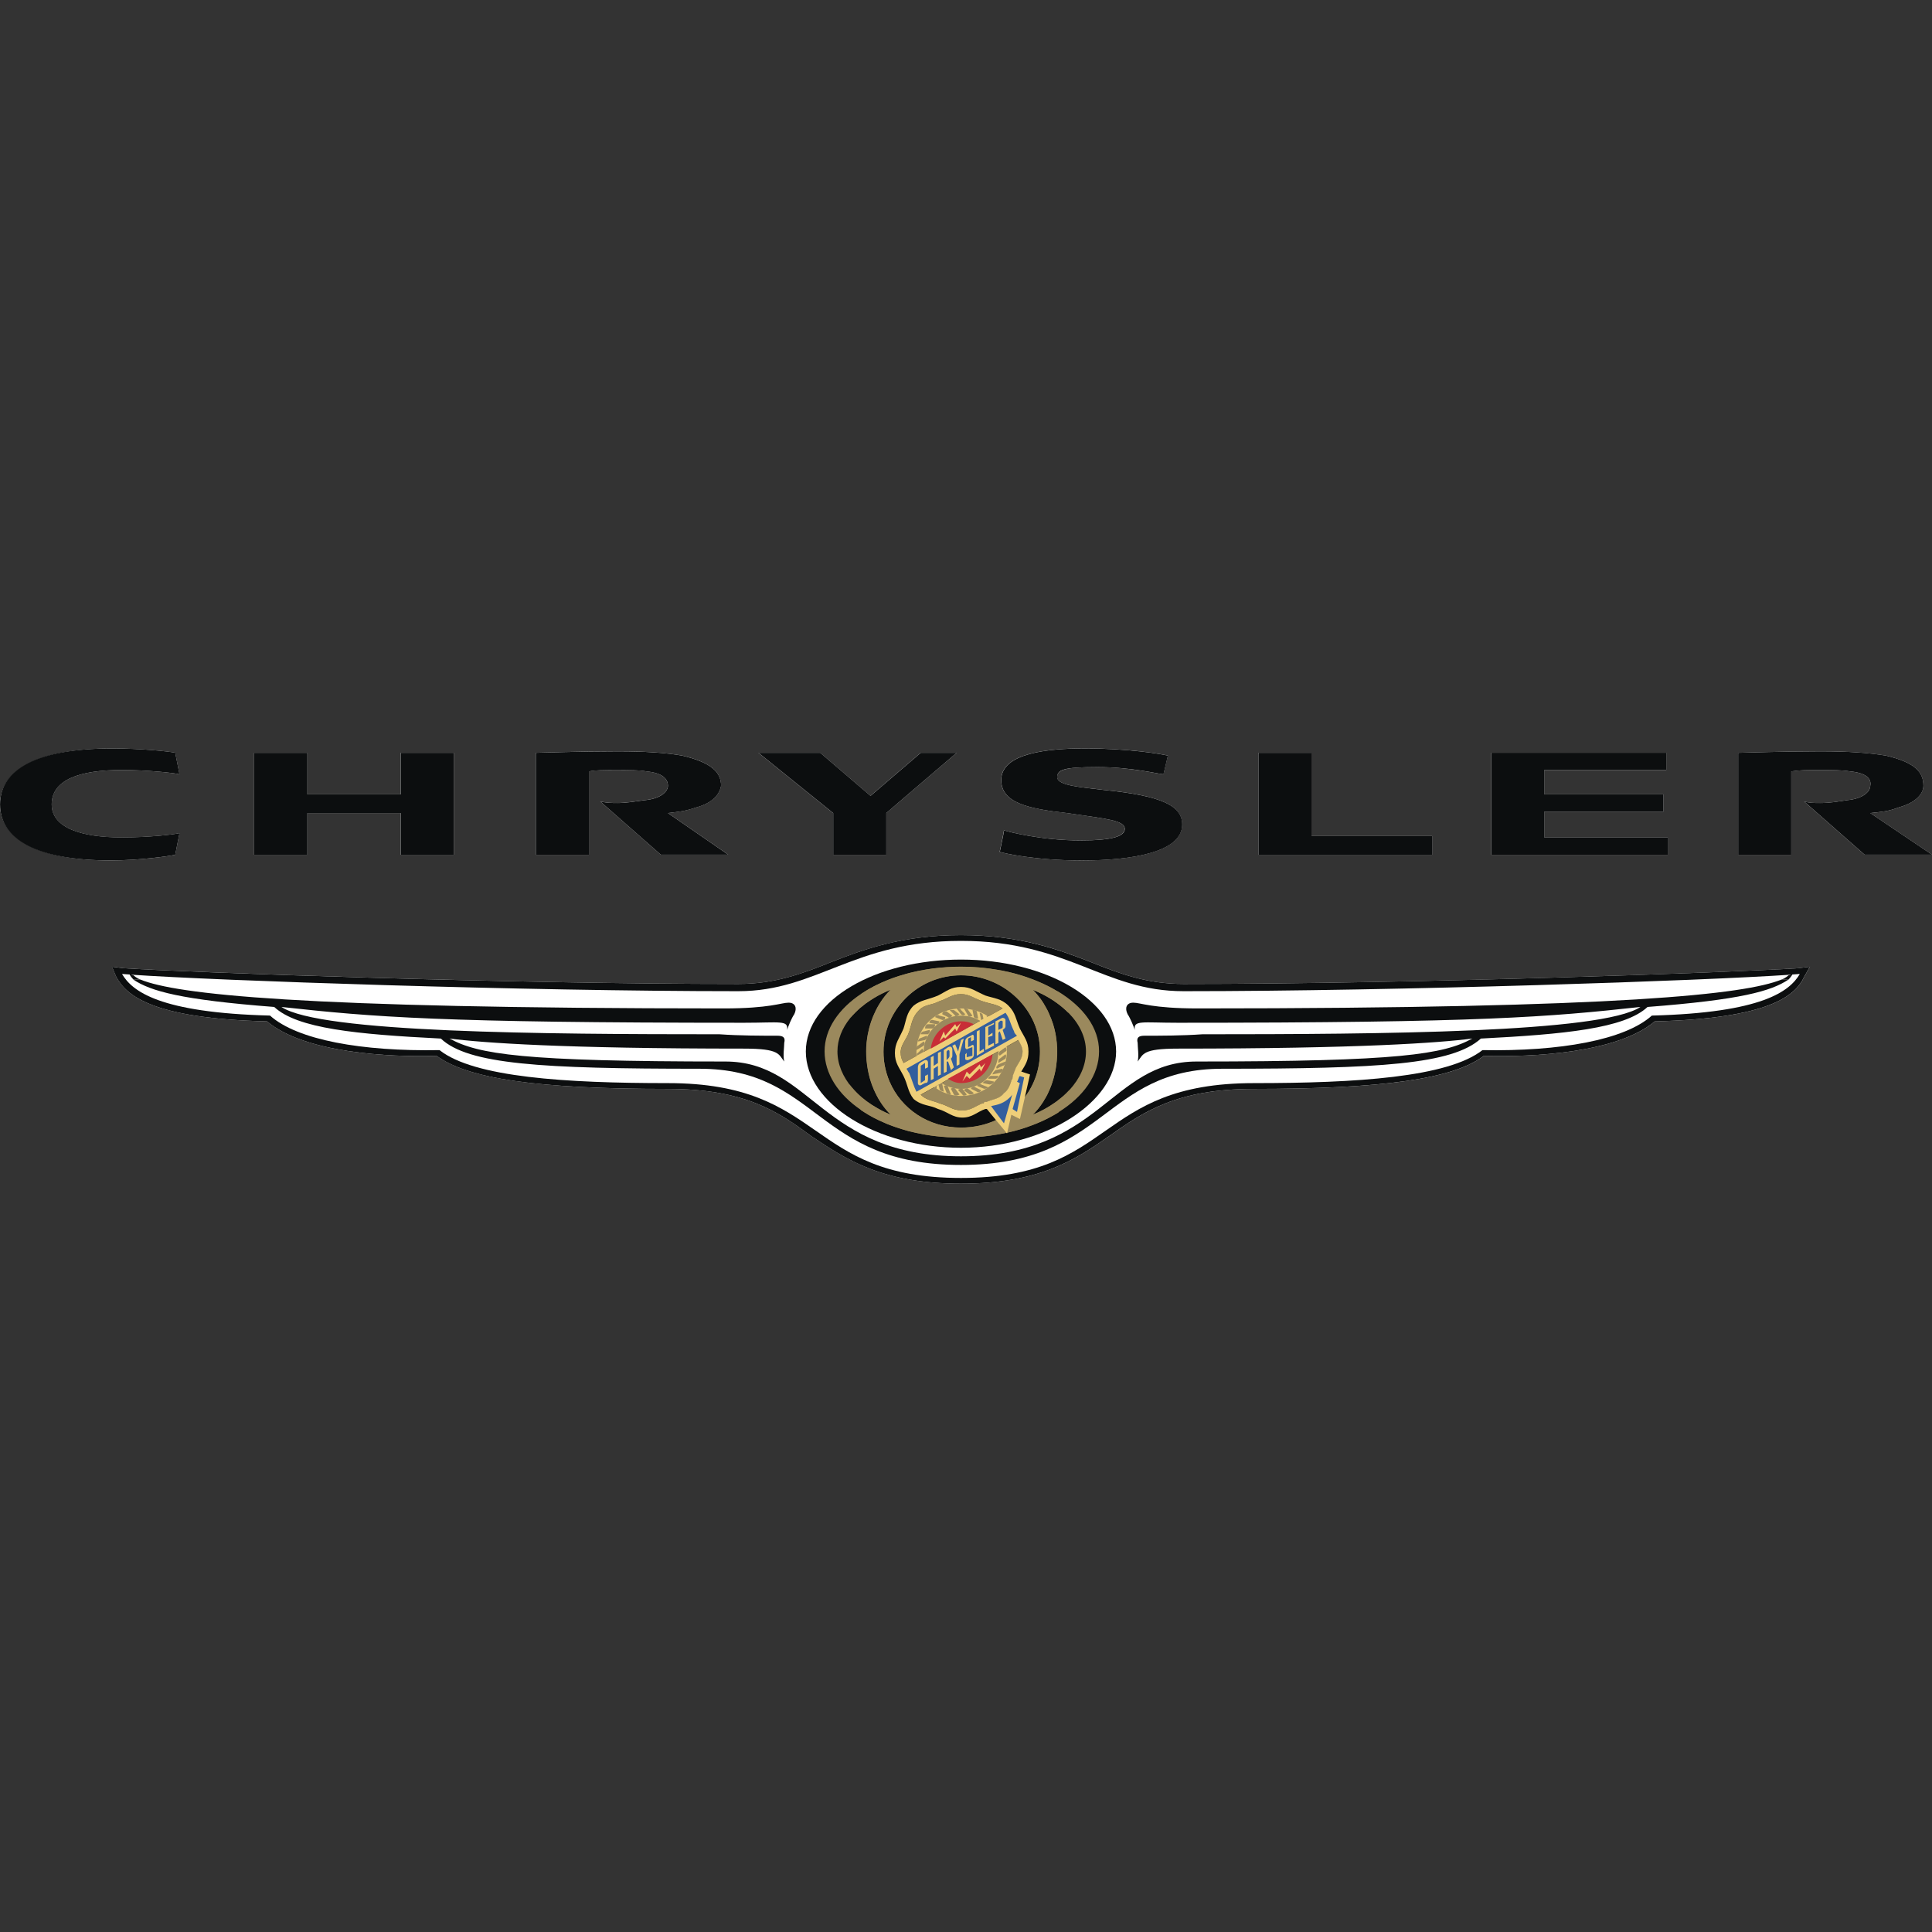 <?xml version="1.0" encoding="UTF-8"?>
<svg id="Capa_1" data-name="Capa 1" xmlns="http://www.w3.org/2000/svg" viewBox="0 0 500 500">
  <rect x="0" y="0" width="500" height="500" fill="#333333" stroke="none"/>
  <defs>
    <style>
      .cls-1 {
        fill: #9b895d;
      }

      .cls-1, .cls-2, .cls-3, .cls-4, .cls-5, .cls-6, .cls-7 {
        fill-rule: evenodd;
        stroke-width: 0px;
      }

      .cls-2 {
        fill: #0c0e0f;
      }

      .cls-3 {
        fill: #d0b26f;
      }

      .cls-4 {
        fill: #c82e37;
      }

      .cls-5 {
        fill: #fff;
      }

      .cls-6 {
        fill: #eece79;
      }

      .cls-7 {
        fill: #325e9e;
      }
    </style>
  </defs>
  <path class="cls-5" d="m45.34,221.21c-1.49.36-9.3,1.47-16.72,1.47-19.33,0-28.62-5.95-28.62-14.49s9.3-14.49,28.98-14.49c7.45,0,14.51.74,16.36,1.11l1.11,5.57c-1.49-.38-8.54-1.11-14.87-1.11-11.15,0-18.21,2.58-18.21,8.92,0,5.95,7.45,8.54,18.21,8.54,6.69,0,13.38-.74,14.87-1.11l-1.11,5.6Z"/>
  <polygon class="cls-5" points="79.54 221.21 65.78 221.21 65.78 194.82 79.54 194.82 79.54 205.58 103.7 205.58 103.7 194.82 117.46 194.82 117.46 221.21 103.7 221.21 103.7 210.42 79.54 210.42 79.54 221.21"/>
  <path class="cls-5" d="m152.41,221.21h-13.75v-26.39c1.11,0,11.15-.38,21.18-.38,7.07,0,12.64.38,16.74,1.11,7.8,1.85,10.03,4.46,10.03,7.8-.38,2.23-2.23,4.46-6.31,5.57-3.37,1.11-4.48,1.11-7.45,1.49l15.6,10.77h-17.45l-15.63-13.75c1.87.38,2.99.38,4.46.38,2.23,0,4.1-.36,7.07-.74,4.1-.38,5.95-2.23,5.95-3.72,0-1.85-1.49-3.34-5.57-3.72-1.85-.36-4.46-.36-7.8-.36-2.99,0-5.22,0-7.07.36v21.58Z"/>
  <path class="cls-5" d="m215.61,210.42l-19.33-15.6h15.98l13.02,11.15,13-11.15h9.3s-17.83,15.22-18.21,15.6v10.79h-13.75v-10.79Z"/>
  <path class="cls-5" d="m291.07,214.5c0-2.23-4.84-2.58-14.87-4.08-10.03-1.11-17.1-2.61-17.1-8.56,0-7.04,12.28-8.16,21.56-8.18,11.53,0,20.09,1.49,21.58,1.87l-1.14,4.81c-1.11,0-8.54-1.85-17.1-1.85s-10.41.74-10.41,2.61c0,2.23,6.33,2.61,12.28,3.34,14.87,1.49,20.06,4.08,20.06,8.92,0,7.07-12.64,9.3-26.02,9.3-11.9,0-20.09-1.85-21.2-2.23,0,0,1.11-5.19,1.11-5.57,1.14.38,9.68,2.61,19.71,2.61,8.56,0,11.53-1.11,11.53-2.99Z"/>
  <polygon class="cls-5" points="370.64 221.21 325.65 221.21 325.65 194.82 339.4 194.82 339.4 216.37 370.64 216.37 370.64 221.21"/>
  <polygon class="cls-5" points="431.61 221.21 385.88 221.21 385.88 194.82 431.23 194.82 431.23 199.27 399.64 199.27 399.64 205.58 430.49 205.58 430.49 210.04 399.64 210.04 399.64 216.73 431.61 216.73 431.61 221.21"/>
  <path class="cls-5" d="m465.42,250.57l2.99-.38-1.49,2.61c-2.23,4.84-8.92,10.79-38.66,11.53-9.68,8.18-31.61,9.3-44.25,8.92-7.8,5.95-26.01,8.56-59.48,8.56-20.06,0-28.62,5.95-37.54,12.26-8.56,5.95-17.86,12.26-38.3,12.26s-29.74-6.31-38.66-12.26c-8.56-6.31-17.1-12.26-37.18-12.26-33.82,0-51.67-2.61-59.86-8.56-12.26.38-34.2-.74-43.87-8.92-29.74-.74-36.43-6.69-39.03-11.53l-1.11-2.61,2.99.38c17.1,1.11,100.36,4.08,159.1,4.08,9.3,0,16.36-2.58,23.81-5.57,8.54-3.34,18.57-7.07,33.82-7.07s25.28,3.72,33.84,7.07c7.42,2.99,14.49,5.57,23.79,5.57,58.74,0,142-2.96,159.1-4.08Z"/>
  <path class="cls-5" d="m500,221.19h-17.45l-15.63-13.75c1.49.38,2.61.38,4.1.38,2.59,0,4.46-.36,7.04-.74,4.1-.38,5.95-2.23,5.95-3.72.38-1.85-1.11-3.34-5.19-3.72-2.23-.36-4.46-.36-7.8-.36s-5.22,0-7.45.36v21.58h-13.75v-26.39c1.11,0,11.53-.38,21.2-.38,7.42,0,12.64.38,17.1,1.11,7.8,1.85,9.65,4.46,9.65,7.8,0,2.23-2.23,4.46-6.31,5.57-2.99,1.11-4.1,1.11-7.45,1.49l15.98,10.77Z"/>
  <path class="cls-5" d="m427.52,262.84c-7.06,6.32-23.79,9.29-43.86,8.92-8.93,7.06-32.72,8.55-59.11,8.55-41.26,0-35.69,24.53-75.84,24.53s-34.94-24.53-75.84-24.53c-26.4,0-50.19-1.49-59.11-8.55-20.08.37-36.81-2.61-43.87-8.92-28.62-.75-35.69-6.32-38.29-10.78,17.47,1.49,101.49,4.46,159.48,4.46,20.45,0,29.74-13.01,57.62-13.01s36.81,13.01,57.62,13.01c57.99,0,142.01-2.97,159.49-4.46-2.61,4.46-9.67,10.04-38.3,10.78h0Z"/>
  <path class="cls-2" d="m248.7,248.34c-21.93,0-40.15,10.41-40.15,23.79s18.22,24.91,40.15,24.91,40.15-11.9,40.15-24.91-17.85-23.79-40.15-23.79Z"/>
  <path class="cls-1" d="m273.19,267.71c.26,1.45.4,2.92.4,4.41,0,1.59-.14,3.13-.4,4.65.28-1.52.43-3.06.43-4.65,0-1.47-.14-2.96-.43-4.41Zm-1.59-5.1c.74,1.61,1.26,3.32,1.59,5.07-.31-1.75-.83-3.46-1.59-5.07Zm.38,18.52c.55-1.4.95-2.85,1.21-4.36-.28,1.52-.69,2.96-1.21,4.36Zm1.71-24.57c-1.54-.95-3.25-1.8-5.05-2.56-.4-.17-.81-.33-1.23-.5-.55-.21-1.14-.43-1.71-.62-.43-.14-.85-.28-1.3-.43-.12-.05-.26-.07-.4-.12-.97-.28-1.99-.57-3.04-.81-.05,0-.09,0-.14-.02-.92-.21-1.87-.4-2.85-.55-2.94-.52-6.07-.78-9.27-.78-2.47,0-4.86.17-7.16.45-.59.07-1.16.17-1.73.26-.17.02-.36.05-.52.09-1.09.17-2.18.4-3.23.66-.57.12-1.11.28-1.66.43-1.14.31-2.23.66-3.32,1.04-.45.17-.9.33-1.35.52-1,.4-1.97.83-2.87,1.28-.47.24-.93.45-1.35.71-.45.24-.88.47-1.3.74-.43.26-.83.52-1.23.78-5.98,3.94-9.58,9.23-9.58,14.96s3.53,11.19,9.39,15.15c.28.21.57.4.88.59.4.26.81.5,1.21.74.4.24.78.45,1.19.66.9.47,1.85.92,2.82,1.33.45.21.9.4,1.38.57.78.31,1.59.59,2.42.85.55.19,1.09.33,1.64.5s1.09.31,1.66.43c.36.09.71.19,1.09.26.36.07.71.14,1.07.21,1.75.36,3.56.62,5.41.78.52.05,1.02.09,1.52.12,1.21.07,2.42.12,3.65.12,2.54,0,5.03-.17,7.42-.5,1.49-.19,2.96-.45,4.36-.76.05,0,.09-.02.17-.02,2.3-.52,4.48-1.16,6.55-1.97,1.45-.55,2.82-1.16,4.13-1.83.02,0,.05-.02.07-.05.88-.45,1.71-.92,2.49-1.42,6.5-4.03,10.51-9.63,10.51-15.77s-4.1-11.55-10.7-15.56Zm-47.64,29.64c-.38-.24-.76-.47-1.14-.76t-.02,0c-.43-.28-.83-.59-1.21-.9-.4-.31-.78-.62-1.14-.95-.36-.33-.71-.66-1.04-1-.33-.36-.64-.69-.95-1.04-2.42-2.85-3.82-6.09-3.82-9.44,0-3.08,1.19-6,3.27-8.58t.02-.05c.28-.36.59-.71.93-1.04l.07-.07c.26-.28.55-.57.83-.83.12-.12.24-.24.38-.36.24-.24.5-.45.78-.66.69-.59,1.4-1.11,2.18-1.61.31-.21.64-.43.97-.62,1.33-.81,2.77-1.52,4.32-2.16-1.54,1.54-2.8,3.34-3.79,5.29-1,1.97-1.71,4.08-2.11,6.26-.28,1.47-.43,2.94-.43,4.43,0,1.59.14,3.13.43,4.65.26,1.52.66,2.96,1.21,4.36l.02.02c.21.57.45,1.14.74,1.71,1,2.11,2.32,4.01,3.94,5.62-1.59-.64-3.06-1.4-4.43-2.28Zm39.18-2.28c-.17.21-.33.43-.5.62-.36.43-.71.83-1.11,1.21-.43.47-.93.92-1.42,1.33-.52.45-1.07.85-1.66,1.23-.55.38-1.11.74-1.71,1.04-.21.12-.43.24-.66.33-.12.07-.26.14-.4.19-2.7,1.26-5.79,1.94-9.06,1.94-8.37,0-15.46-4.79-18.5-11.93-.12-.31-.24-.59-.36-.9-.57-1.54-.95-3.13-1.11-4.74v-.07c-.02-.31-.05-.59-.07-.9-.02-.33-.02-.64-.02-.97v-.19c0-10.77,8.92-19.71,20.06-19.71s20.44,8.94,20.44,19.71c0,4.48-1.45,8.56-3.91,11.81Zm11.53-1.83c-.5.55-1.04,1.07-1.61,1.59-.33.28-.69.57-1.04.85-.38.31-.78.62-1.21.9-1.68,1.19-3.56,2.21-5.6,3.04.5-.5,1-1.04,1.45-1.61v-.02c.38-.45.71-.92,1.04-1.42.17-.24.33-.47.45-.74.31-.47.59-.97.85-1.49.33-.69.64-1.38.9-2.06.55-1.4.95-2.85,1.21-4.36.28-1.52.43-3.06.43-4.65,0-1.47-.14-2.96-.43-4.41v-.02c-.31-1.75-.83-3.46-1.59-5.07-.33-.85-.76-1.66-1.23-2.44-.17-.33-.38-.66-.59-.97-.33-.5-.66-.97-1.04-1.42-.45-.57-.92-1.11-1.45-1.64.52.21,1.02.43,1.49.66,1.3.59,2.54,1.28,3.68,2.02.38.26.74.5,1.09.76,1.11.81,2.11,1.66,3.01,2.58,2.82,2.89,4.48,6.31,4.48,9.96s-1.59,7.02-4.29,9.98Z"/>
  <path class="cls-1" d="m275.14,283.7c-.33.28-.69.57-1.04.85-.38.31-.78.62-1.21.9-1.68,1.19-3.56,2.21-5.6,3.04.5-.5,1-1.04,1.45-1.61v-.02c.38-.45.71-.92,1.04-1.42.17-.24.31-.47.45-.74.31-.47.59-.97.85-1.49.33-.69.64-1.38.9-2.06.52-1.4.92-2.85,1.21-4.36.26-1.52.4-3.06.4-4.65,0-1.49-.14-2.96-.4-4.41v-.02c-.33-1.75-.85-3.46-1.59-5.07-.33-.85-.76-1.66-1.23-2.44-.19-.33-.38-.64-.59-.97-.33-.5-.66-.97-1.04-1.42-.45-.57-.92-1.11-1.45-1.64.5.21,1,.43,1.49.66,1.3.59,2.54,1.28,3.68,2.02.38.26.74.5,1.09.76,1.11.81,2.11,1.66,3.01,2.58-.76-1.99-1.73-3.87-2.87-5.6-1.54-.95-3.25-1.8-5.05-2.56-.4-.17-.81-.33-1.23-.5-.55-.21-1.14-.43-1.71-.62-.43-.14-.85-.28-1.3-.43-.12-.05-.26-.07-.4-.12-.97-.28-1.99-.57-3.04-.81-.05,0-.09,0-.14-.02-.92-.21-1.87-.4-2.85-.55-2.94-.52-6.07-.78-9.27-.78-2.47,0-4.86.17-7.16.45-.59.07-1.16.17-1.73.26-.17.02-.36.05-.52.09-1.09.17-2.18.4-3.23.66-.57.12-1.11.28-1.66.43-1.14.31-2.23.66-3.32,1.04-.45.17-.9.33-1.35.52-1,.4-1.97.83-2.87,1.28-.47.24-.93.45-1.35.71-.45.24-.88.47-1.3.74-.43.26-.83.52-1.23.78-1.23,1.94-2.21,4.08-2.94,6.33.28-.36.59-.71.93-1.04l.07-.07c.26-.28.52-.57.83-.83.12-.12.24-.24.38-.36.24-.24.52-.45.78-.66.69-.59,1.4-1.11,2.18-1.61.31-.21.64-.43.97-.62,1.33-.81,2.77-1.52,4.32-2.16-1.54,1.54-2.8,3.34-3.79,5.29-.97,1.97-1.68,4.08-2.11,6.26-.26,1.47-.4,2.94-.4,4.43,0,1.59.14,3.13.4,4.65.28,1.52.69,2.96,1.21,4.36l.02.02c.21.57.45,1.14.74,1.71,1,2.11,2.32,4.01,3.94,5.62-1.59-.64-3.06-1.4-4.43-2.28-.4-.21-.78-.47-1.14-.76t-.02,0c-.43-.28-.83-.57-1.21-.9-.4-.28-.78-.62-1.14-.95-.36-.31-.71-.64-1.04-1-.33-.33-.66-.69-.95-1.04-.28-.31-.55-.62-.78-.95.71,2.32,1.71,4.6,3.01,6.66,0,.02.02.02.02.05.28.19.57.38.85.55.4.26.81.5,1.21.74.4.24.78.45,1.19.66.9.47,1.85.92,2.82,1.33.45.21.9.4,1.38.57.78.31,1.59.59,2.42.85.55.19,1.09.33,1.64.5s1.09.31,1.66.43c.36.09.71.19,1.09.26.36.07.71.14,1.07.21,1.75.36,3.56.62,5.41.78.52.05,1.02.09,1.52.12,1.21.07,2.42.12,3.65.12,2.54,0,5.03-.17,7.42-.5,1.49-.19,2.96-.45,4.36-.76.05,0,.09-.02.17-.02,2.3-.52,4.48-1.16,6.55-1.97,1.45-.55,2.82-1.16,4.13-1.83.02,0,.05-.02.07-.05.85-.43,1.68-.9,2.47-1.38,0-.02.02-.02.02-.05,1.19-1.83,2.13-3.77,2.87-5.79-.5.55-1.04,1.07-1.61,1.59Zm-9.91.24c-.17.21-.33.43-.5.62-.36.43-.71.83-1.11,1.21-.43.47-.93.92-1.42,1.33-.52.45-1.07.85-1.66,1.23-.55.38-1.11.74-1.71,1.04-.21.12-.43.24-.66.33-.12.07-.26.14-.4.19-2.7,1.26-5.79,1.94-9.06,1.94-8.37,0-15.46-4.79-18.5-11.93-.12-.31-.24-.59-.36-.9-.57-1.54-.95-3.13-1.11-4.74v-.07c-.02-.31-.05-.59-.07-.9-.02-.33-.02-.64-.02-.97v-.19c0-10.77,8.92-19.71,20.06-19.71s20.44,8.94,20.44,19.71c0,4.48-1.45,8.56-3.91,11.81Z"/>
  <path class="cls-3" d="m230.19,279.91c-1.03-2.33-1.56-4.86-1.57-7.41v-.18c.02,2.61.55,5.19,1.57,7.59h0Z"/>
  <path class="cls-7" d="m254.65,285.51c.37,0-.37,0,0,0,2.23-1.12,3.72-.74,5.2-2.61,1.86-1.48,1.86-3.35,2.6-5.2,0-.37.38-.74.38-1.11l2.97,1.49-1.86,11.15-2.23-1.49-1.12,4.83-5.95-7.06Z"/>
  <path class="cls-1" d="m263.56,269.16l-3.06,1.71-.28.17-.09.05-1.75,1-1.49.83-11.38,6.36-1.8,1.02-.05.02-.78.43-.47.26-.55.31-.02.02-3.53,1.97c1.49,1.47,2.96,1.47,4.84,2.23,2.61.74,3.34,1.85,5.95,1.85,2.23,0,3.34-1.11,5.19-1.85h.38c0-.38.36-.38.74-.38,1.56-.64,2.87-.74,3.91-1.64.19-.17.38-.36.55-.59.5-.33.83-.74,1.09-1.19.09-.12.17-.26.21-.38.12-.19.19-.4.28-.59.09-.26.19-.55.28-.83,0,0,0-.21.19-.5.02-.07.09-.17.17-.24,0-.14,0-.28.05-.43,0-.26.09-.59.33-1.07,0-.36.38-.74.38-1.11.74-1.47,1.85-2.61,1.85-4.46,0-1.11-.74-2.23-1.11-2.96Zm-9.3-10.05c-2.23-.74-3.34-1.85-5.57-1.85s-3.34,1.11-5.57,1.85c-2.23,1.14-3.72.76-5.19,2.25-1.87,1.85-1.87,3.34-2.61,5.57-.76,2.23-2.23,3.34-2.23,5.57,0,1.11.36,1.85.74,2.61l3.41-1.87.07-.05,1.71-.95h.02l1.87-1.04,9.79-5.38,2.96-1.64.26-.14.59-.33.85-.47.33-.19h.05l3.72-2.06c-1.49-1.11-2.99-1.11-5.22-1.87Z"/>
  <path class="cls-6" d="m260.6,272.13c0-.43-.02-.85-.09-1.26-.02-.4-.09-.81-.19-1.21-.05-.28-.14-.57-.21-.83-.28-.9-.69-1.76-1.21-2.54-.14-.26-.33-.52-.52-.76-.21-.31-.47-.62-.76-.88-.21-.24-.45-.47-.71-.69-.33-.31-.69-.59-1.07-.83-.02-.05-.07-.07-.12-.09-.09-.07-.19-.14-.31-.21h-.02c-.83-.52-1.75-.95-2.75-1.23-.21-.09-.45-.17-.69-.21-.02-.02-.05-.02-.07,0-.52-.14-1.04-.24-1.59-.31-.26-.02-.55-.05-.83-.07-.24-.02-.5-.02-.76-.02-.19,0-.4,0-.59.02-.17,0-.33,0-.5.02-.64.05-1.26.17-1.85.33h-.02c-.43.09-.85.24-1.26.4-.09,0-.17.02-.24.07-.64.24-1.23.55-1.78.9-.07.02-.14.07-.21.12-2.7,1.75-4.62,4.62-4.98,7.99-.05.28-.07.59-.07.9-.02.12-.02.26-.02.38,0,.38.02.76.07,1.11.05.59.14,1.14.28,1.68.05.21.12.43.19.64.14.5.33.97.57,1.42.28.66.66,1.3,1.11,1.87.19.31.45.62.71.9.05.09.14.17.21.24.02.05.07.07.09.12.14.14.26.26.4.38.31.31.64.59,1,.83l.02.02.02.02c.17.14.33.26.52.36,1.02.69,2.16,1.21,3.37,1.52.55.17,1.09.26,1.68.31.4.07.83.09,1.26.09,2.49,0,4.77-.71,6.66-1.97.02.02.02,0,.05-.02.12-.07.24-.14.33-.24h.02c1.47-1.05,2.65-2.42,3.48-3.99,0-.01.01-.03.02-.04.36-.69.68-1.41.88-2.18.31-.97.45-2.02.45-3.08Zm-7.52,8.63c-.4.21-.83.4-1.26.52-.05.02-.12.05-.17.07-.45.14-.9.24-1.35.31-.09.02-.19.05-.31.05-.43.07-.85.09-1.3.09-.59,0-1.16-.05-1.73-.19-.12,0-.26-.02-.38-.07-.47-.09-.9-.24-1.35-.43-.14-.05-.31-.12-.45-.21h-.02c-.36-.14-.69-.33-1-.52-.05-.02-.09-.05-.12-.07-.07-.05-.14-.09-.21-.14-.28-.19-.57-.4-.85-.64-.33-.28-.64-.59-.95-.9-.26-.28-.52-.59-.74-.92-.24-.31-.45-.64-.64-.97-.05-.07-.09-.17-.12-.26t-.02-.02s-.07-.09-.07-.17c-.31-.59-.55-1.23-.71-1.9-.05-.14-.07-.26-.12-.4,0-.09-.02-.19-.02-.28,0-.07,0-.14-.05-.21-.05-.4-.09-.81-.09-1.23v-.12c0-.59.07-1.21.19-1.78.05-.07.07-.17.07-.26.12-.45.26-.88.45-1.28t.02-.02c.02-.12.07-.24.17-.36v-.05c.4-.83.92-1.59,1.56-2.28.09-.14.21-.26.36-.38.26-.26.52-.5.81-.74.09-.05.17-.09.24-.17.83-.64,1.75-1.14,2.75-1.45.12-.07.24-.12.36-.14.4-.12.81-.21,1.23-.28.17-.02.33-.05.47-.07h.02c.33-.02.64-.05.95-.05.66,0,1.33.07,1.94.19.12.02.26.05.38.09.95.21,1.85.57,2.66,1.07.45.24.88.55,1.28.88.21.17.4.33.57.5.09.09.17.19.24.26.78.81,1.42,1.75,1.85,2.77.21.45.38.95.5,1.45.07.24.12.5.14.76.07.43.12.85.12,1.28v.05c0,3.53-1.9,6.74-4.86,8.42-.12.07-.28.17-.43.21Zm4.17-13.83c-.4-.05-.74-.36-.76-.76l.17-.81-.9.45c.78.81,1.42,1.75,1.85,2.77v-3.53l-.36,1.87Zm-1.85-2.11l-.45.24c.21.17.4.33.57.5l.38-.17c-.24-.09-.45-.33-.5-.57Zm-12.83,14.7c-.33-.28-.64-.59-.95-.9v.57c.38,0,.76,0,.76.38v1.42l.47-.26.78-.43c-.07-.05-.14-.09-.21-.14-.28-.19-.57-.4-.85-.64Zm-2.58-3.2s.09.07.12.12c-.02-.05-.07-.09-.07-.17l-.05.05Zm-.81-2.63c0,.09-.05.19-.14.28l-.12.14-.59.83c.09-.09.21-.14.33-.21l.66-.36c-.05-.14-.07-.26-.12-.4,0-.09-.02-.19-.02-.28Z"/>
  <path class="cls-1" d="m250.55,261.36c0-.14-.09-.24-.26-.28-.24-.09-.62-.09-.85-.09l.02.02,1.09,1.83c0,.07.05.14.09.19.09.07.24.09.38.09.21-.02.47-.12.64-.28l-1.11-1.47Zm2.25.36s-.12-.09-.17-.12c-.24-.17-.45-.21-.69-.21-.02-.02-.05-.02-.07,0-.07-.02-.12-.02-.19-.02l.36,1.85c.38.38.76.38,1.11.38l-.36-1.87Zm1.73,1.99l-.26-1.23s-.36-.38-.74-.38l.38,1.85s0,.07.02.09c.05.28.36.28.71.28l-.12-.62Zm1.3-.57s-.05-.07-.07-.09c-.12-.12-.24-.21-.36-.21h-.02v1.87s0,.07.02.12c.05.24.26.47.5.57.07.02.17.05.24.05v-1.85s-.12-.24-.31-.45Zm-1.9.9c.05.28.36.28.71.28l-.12-.62-.59.33Zm2.94.28l-.12.64-.09.4-.17.81c.02.4.36.71.76.76l.36-1.87c0-.36-.36-.74-.74-.74Zm1.83,2.06c0-.24-.05-.47-.33-.69-.09-.09-.21-.19-.38-.26l-.38.95-.36.9c0,.24.14.5.36.74.12.12.24.26.38.38l.38-.95.12-.28.24-.62s0-.12-.02-.17Zm.4.9l-.17.24-.57.76-.38.5c0,.24.17.64.38.88.09.14.24.24.36.24l.62-1.21.14-.28c.36-.36,0-.74-.38-1.11Zm1.07,2.44c-.05-.19-.14-.38-.33-.57l-1,1.3-.12.17c-.36.38-.36.76,0,1.14l1.49-1.49c0-.19,0-.38-.05-.55Zm.05,1.3v-.02l-.09.07-1.4,1.04c-.36.38-.36.74,0,1.11l1.49-1.11c.38,0,.38-.71,0-1.09Zm0,1.83l-1.49,1.14c-.36,0-.36.74-.36,1.11l1.85-1.11s.38-.76,0-1.14Zm-1.85,2.61c-.38.38-.76.76-.38,1.11l1.49-.74c.26,0,.55-.21.66-.64.05-.12.07-.28.07-.47l-1.85.74Zm-.76,1.49c-.36.38-.74.74-.74,1.11l1.85-.38c.38,0,.76-.36.76-1.11l-1.87.38Zm-1.11,1.49c-.36,0-.74.36-.74.74h1.85c.38,0,.76-.38.76-.74h-1.87Zm-1.11,1.11c-.36,0-.74.36-1.11.74l1.87.38c.36,0,1.11-.38,1.11-.76l-1.87-.36Zm-1.47,1.11c-.14-.14-.28-.17-.4-.14-.14,0-.28.09-.43.21-.09.09-.19.19-.28.28l1.85.76c.24,0,.47,0,.71-.12.02.02.02,0,.05-.02.12-.07.24-.14.33-.24l-1.83-.74Zm-1.49.74c-.17-.17-.38-.19-.59-.14-.05.02-.12.05-.17.07-.21.09-.36.28-.36.45l1.49.74c.36.38,1.11,0,1.11-.38l-1.49-.74Zm-1.87.38c-.07-.09-.17-.14-.24-.14-.09.02-.19.05-.31.05-.19.09-.38.28-.57.47l1.49,1.11c.38,0,.76,0,1.11-.38l-1.49-1.11Zm-1.47,0c-.38,0-1.11,0-1.11.36l1.11,1.14c0,.36.74.36,1.11,0l-1.11-1.49Zm-1.87,0c-.07-.07-.14-.14-.24-.19-.12-.07-.24-.12-.38-.07-.17,0-.33.09-.5.26l.76,1.49c.17.19.36.26.59.26s.52-.07.88-.26l-1.11-1.49Zm-1.85-.38c0-.12-.02-.21-.12-.31-.07-.12-.24-.21-.45-.21h-.02c-.14,0-.31.05-.52.14l.74,1.87s.43.21.78.33c.12.02.24.05.33.05l-.74-1.87Zm-1.49-.74c0-.09-.02-.21-.09-.31-.02-.05-.05-.07-.07-.09-.07-.07-.14-.12-.26-.12-.19-.02-.4,0-.69.14l.12.43.26,1.07c0,.36.74.74,1.11.74l-.38-1.85Zm-2.23-1.49v1.49c0,.17.07.4.21.62v.05l.02.02c.14.24.33.43.52.43v-2.23c0-.38-.38-.38-.76-.38Zm-.74-1.35c-.12-.09-.24-.14-.38-.14l-.36,1.87c0,.14.07.31.17.43.02.05.07.07.09.12.14.12.31.19.47.19l.17-.83.21-1.02c0-.24-.17-.5-.38-.62Zm-.64-1.11c0-.09-.05-.19-.12-.26t-.02-.02s-.07-.09-.12-.12c-.07-.07-.14-.09-.21-.09l-.09.21-.64,1.64s0,.45.36.64c.09.07.21.09.38.09l.17-.62.21-.85c.17-.17.17-.4.09-.62Zm-1.21-1.99l-.47.92-.28.57c-.21.21-.17.45,0,.66.09.14.24.31.38.45l.74-1.87c.38,0,0-.74-.36-.74Zm.09-1.26c-.09-.21-.28-.43-.47-.62l-1.11,1.49c0,.17,0,.36.05.52.02.17.09.31.24.47.02.05.05.07.09.12l.4-.52.59-.83.12-.14c.09-.09.14-.19.14-.28,0-.07,0-.14-.05-.21Zm-.12-1.23c0-.28-.07-.57-.36-.85l-1.11,1.11c-.26,0-.33.36-.24.69.05.14.12.31.24.43l1.49-1.11c0-.09,0-.17-.02-.26Zm.02-2.7l-1.49,1.09c-.17,0-.26.07-.28.21-.09.19-.09.5-.09.92l.02-.02,1.85-1.11c.09-.09.17-.19.19-.28.05-.07.07-.17.07-.26,0-.19-.07-.36-.26-.55Zm.74-1.49l-1.85.74s-.38.38-.38.76l1.85-.38c.12-.12.26-.24.36-.36t.02-.02c.07-.12.14-.24.17-.36v-.05c0-.12-.05-.21-.17-.33Zm.74-1.49l-1.47.38c-.38,0-.76.36-.76.74h1.87c.36-.38.74-.74.36-1.11Zm-.36-1.49c-.38,0-.76.38-.76,1.11h1.87c.07,0,.17-.02.24-.07.14-.05.28-.19.36-.38.09-.17.14-.4.14-.66h-1.85Zm1.11-1.11s-.76,0-.76.76l1.87.36c.09,0,.19-.02.28-.07.09-.05.17-.09.24-.17.12-.14.21-.31.21-.5l-1.85-.38Zm1.85-1.11c-.17-.17-.43-.17-.66-.09-.07.02-.14.07-.21.12-.14.09-.24.24-.24.36l1.85.74c.38,0,.76,0,.76-.74l-1.49-.38Zm1.85-1.11c-.14,0-.33,0-.5.05-.09,0-.17.02-.24.07-.21.09-.38.28-.38.64l1.49.74c.12.12.19.17.31.17.12-.07.24-.12.36-.14.17-.09.31-.26.45-.4l-1.49-1.11Zm1.87-.36h-1.11l1.47,1.47c0,.07.02.09.05.12.07.07.26.02.47-.07h.02c.19-.09.4-.26.57-.4l-1.47-1.11Zm1.85,0c0-.24-.28-.33-.59-.36-.19-.02-.38-.02-.52-.02l.02.05,1.09,1.45c.38.36.74.36,1.11,0l-1.11-1.11Z"/>
  <path class="cls-6" d="m264.39,277.37l-.09-.02v-.02c1.14-1.85,1.87-2.96,1.87-5.19,0-2.58-1.11-3.72-2.23-5.95-1.11-2.58-1.11-4.08-2.96-5.93-1.87-1.87-3.72-1.87-5.95-2.61-2.61-1.11-3.72-2.23-6.33-2.23s-3.72,1.11-5.95,2.23c-2.61,1.11-4.46,1.11-6.31,2.61-1.87,1.85-1.87,3.7-2.61,5.93-1.11,2.61-2.23,3.72-2.23,6.33s1.11,3.72,2.23,5.95,1.11,4.08,2.61,5.95c2.23,1.85,4.08,1.47,6.31,2.58,2.61.76,3.72,2.23,6.33,2.23s3.72-1.47,5.95-2.23h.36l2.37,2.89,2.73,3.3.12.14.05-.17,1.07-4.67,2.23,1.11,1.28-5.67,1.33-5.86-2.16-.71Zm.66,1.45l-1.45,6.95-.4,1.99-1.02-.66-.12-.09,1.87-6.69-.74-.38c.36-.36.36-1.11.74-1.47l1.11.36Zm-5.22,11.9l-1.02-1.35-2.32-3.11c1.87-.38,3.34-.74,4.84-2.23.26-.26.52-.52.64-.78l-1.45,5.07-.69,2.4Zm-26.75-18.21c0-2.23,1.47-3.34,2.23-5.57.74-2.23.74-3.72,2.61-5.57,1.47-1.49,2.96-1.11,5.19-2.25,2.23-.74,3.34-1.85,5.57-1.85s3.34,1.11,5.57,1.85c2.23.76,3.72.76,5.22,1.87l-3.72,2.06h-.05l-.33.19-.85.47-.59.33-.26.14-2.96,1.64-9.79,5.38-1.87,1.04h-.02l-1.71.95-.07.05-3.41,1.87c-.38-.76-.74-1.49-.74-2.61Zm21.18,13.02c-1.85.74-2.96,1.85-5.19,1.85-2.61,0-3.34-1.11-5.95-1.85-1.87-.76-3.34-.76-4.84-2.23l3.53-1.97.02-.02.55-.31.47-.26.78-.43.05-.02,1.8-1.02,11.38-6.36,1.49-.83,1.75-1,.09-.05.28-.17,3.06-1.71c.38.74,1.11,1.85,1.11,2.96,0,1.85-1.11,2.99-1.85,4.46,0,.38-.38.76-.38,1.11-.24.47-.33.81-.33,1.07-.05.14-.05.28-.05.43-.07.07-.14.17-.17.24-.19.28-.19.5-.19.5-.09.28-.19.57-.28.83-.07.19-.17.4-.28.59-.05.12-.12.26-.21.38-.26.45-.59.85-1.09,1.19-.17.24-.36.43-.55.59-1.04.9-2.35,1-3.91,1.64-.38,0-.74,0-.74.38h-.38Z"/>
  <path class="cls-4" d="m245.35,279.19s.09.07.14.07c1.07.69,2.13,1.04,3.2,1.04,4.22.05,7.8-3.18,8.18-7.4v-.05l-11.53,6.33Zm3.34-14.87c-4.01,0-7.3,3.23-7.78,6.88,0,.07-.02.12-.02.19l9.82-5.57,1.33-.76c-1.04-.5-2.18-.76-3.34-.74Z"/>
  <path class="cls-7" d="m237.17,282.54c-.74-1.49-1.11-2.97-1.86-4.83-.37-.37-.37-.74-.74-1.11l25.65-14.5c1.12,1.49,1.12,2.61,2.23,4.83,0,.37.38.75.75,1.12l-26.03,14.5h0Z"/>
  <path class="cls-6" d="m239.4,276.58l.28-.14.31-.12.05-.05.12-.05v-1.14c0-.74-.38-.74-.76-.74l-.07.02-.66.36c-.12.07-.24.12-.33.21-.21.12-.38.24-.5.4-.07.07-.12.14-.12.21-.12.19-.17.4-.17.66v4.08c0,.74.74.74,1.11.38l.74-.38c.52,0,.69-.19.71-.55.05-.17.05-.36.05-.57v-1.11l-.21.12-.55.26v1.11l-1.11.74v-4.46l.28-.19.83-.55v1.47Zm20.82-11.15v-1.49c0-.36-.74-.74-1.11-.36l-1.49.74v5.95l.5-.24.26-.14v-2.61l.12-.12.24-.26.21.62.4,1.16.14.45.62-.31.12-.05-.74-2.23c.38-.38.74-.38.74-1.11Zm-.74.38c0,.36-.38.36-.38.36l-.21.12-.19.09-.33.17v-1.85l.36-.38c.38-.38.76,0,.76,0v1.49Zm-2.82-.45l.59-.31v-.36l-.5.26-.62.31-.24.12-.38.17-.5.26v5.95l2.23-1.14v-.74l-1.49.74v-2.23l1.11-.36v-.76l-1.11.76v-2.23l.9-.45Zm-3.13,6.76v-5.57l-.74.38v6.31l1.85-1.11v-.74l-1.11.74Zm-1.49-2.96v-.76c0-.74-.38-.74-.74-.36l-.76.36q-.74.38-.74,1.11v1.49c0,.38.38.76.74.38l1.11-.38v2.23l-1.47.38v-1.11l-.38.36v1.14c0,.36.38.36.74.36l.76-.36c.74-.38.74-.76.74-1.49v-1.49c0-.74-.38-.74-.74-.38l-.76.38v-2.23l.76-.38v1.11l.74-.36Zm-3.34,0l-.74,2.96-.76-1.85-.74.36,1.11,2.61v2.61l.74-.38v-2.61l1.11-4.08-.74.38Zm-2.61,4.84q.38-.38.38-.76v-1.47c0-.76-.38-1.14-1.11-.76l-1.11.76v5.93l.74-.36v-2.61h.38l.74,2.23.76-.74-.76-2.23Zm-.36-.76q0,.38-.38.74l-.38.38v-2.23l.38-.38q.38,0,.38.38v1.11Zm-2.99-.74v2.61l-1.11.74v-2.61l-.74.38v5.95l.17-.09.57-.28v-2.61l1.11-.74v2.61l.76-.38v-5.95l-.76.38Zm11.17,3.72l-.38-.76-2.61,2.61-.74-.74-1.11,2.58,1.11-1.47.74.74,2.61-2.61.38.76,1.11-2.23-1.11,1.11Zm-6.33-10.41l-.38-.76-2.58,2.99-.38-1.11-1.11,2.61,1.11-1.14.38.38,2.58-2.61.38.76,1.11-2.23-1.11,1.11Z"/>
  <path class="cls-2" d="m465.42,250.57c-17.1,1.11-100.36,4.08-159.1,4.08-9.3,0-16.36-2.58-23.79-5.57-8.56-3.34-18.59-7.07-33.84-7.07s-25.28,3.72-33.82,7.07c-7.45,2.99-14.51,5.57-23.81,5.57-58.74,0-142-2.96-159.1-4.08l-2.99-.38,1.11,2.61c2.61,4.84,9.3,10.79,39.03,11.53,9.68,8.18,31.61,9.3,43.87,8.92,8.18,5.95,26.04,8.56,59.86,8.56,20.09,0,28.62,5.95,37.18,12.26,8.92,5.95,18.21,12.26,38.66,12.26s29.74-6.31,38.3-12.26c8.92-6.31,17.48-12.26,37.54-12.26,33.46,0,51.67-2.61,59.48-8.56,12.64.38,34.58-.74,44.25-8.92,29.74-.74,36.43-6.69,38.66-11.53l1.49-2.61-2.99.38Zm-37.92,12.26c-7.04,6.33-23.79,9.3-43.85,8.94-8.94,7.04-32.73,8.54-59.12,8.54-41.26,0-35.69,24.54-75.84,24.54s-34.93-24.54-75.84-24.54c-26.39,0-50.18-1.49-59.1-8.54-20.09.36-36.8-2.61-43.87-8.94-28.62-.74-35.69-6.31-38.3-10.77.59.05,1.23.09,1.97.14.14.02.31.02.47.05,21.79,1.52,101.4,4.27,157.04,4.27,20.47,0,29.76-13.02,57.63-13.02s36.81,13.02,57.63,13.02c55.68,0,135.29-2.75,157.06-4.27.17-.02.33-.02.47-.05.71-.05,1.38-.09,1.94-.14-2.61,4.46-9.65,10.03-38.3,10.77Z"/>
  <path class="cls-2" d="m462.83,252.43l1.12-.38s-.38.75-1.12,1.49h-1.86c1.11-.37,1.86-1.11,1.86-1.11Z"/>
  <path class="cls-2" d="m460.97,253.54c-9.3,3.72-40.52,7.44-150.94,7.44-11.9,0-14.87-1.49-16.73-1.49s-2.23,1.49-1.48,2.97c.74,1.12,1.48,2.97,1.86,4.09-.38-2.61,1.86-1.86,11.15-1.86,78.82,0,95.91-1.49,119.71-4.09-10.04,6.69-67.66,7.07-113.39,7.07-5.2.37-10.78.37-14.87.37-1.49,0-2.23.37-1.86,1.86,0,1.11.37,3.35,0,4.83,1.49-1.86,1.12-3.35,10.41-3.35,46.84,0,67.66-1.49,76.21-2.61-7.43,4.09-18.96,5.95-71.38,5.95-22.31,0-24.91,24.53-60.97,24.53s-38.66-24.53-60.97-24.53c-52.42,0-63.94-1.86-71.38-5.95,8.55,1.12,29.37,2.61,76.21,2.61,9.3,0,8.92,1.48,10.41,3.35-.37-1.49,0-3.72,0-4.83.37-1.49-.37-1.86-1.86-1.86-4.09,0-9.66,0-14.87-.37-45.73,0-103.35-.38-113.39-7.07,23.79,2.61,40.89,4.09,119.71,4.09,9.3,0,11.52-.75,11.15,1.86.37-1.12,1.11-2.97,1.86-4.09.74-1.48.37-2.97-1.49-2.97s-4.83,1.49-16.73,1.49c-110.78,0-141.64-3.72-150.94-7.44h-1.86c4.46,2.97,12.27,5.2,36.43,7.06,5.95,5.58,21.19,7.07,43.12,8.18,7.06,6.69,26.02,7.81,66.92,7.81,30.86,0,30.11,24.9,67.66,24.9s36.81-24.9,67.66-24.9c40.89,0,59.48-1.12,66.92-7.81,21.56-1.11,37.18-2.6,43.13-8.18,24.16-1.86,31.97-4.09,36.43-7.06h-1.86,0Z"/>
  <path class="cls-2" d="m484.02,210.42c3.34-.38,4.46-.38,7.45-1.49,4.08-1.11,6.31-3.34,6.31-5.57,0-3.34-1.85-5.95-9.65-7.8-4.46-.74-9.68-1.11-17.1-1.11-9.68,0-20.09.38-21.2.38v26.39h13.75v-21.58c2.23-.36,4.1-.36,7.45-.36s5.57,0,7.8.36c4.08.38,5.57,1.87,5.19,3.72,0,1.49-1.85,3.34-5.95,3.72-2.58.38-4.46.74-7.04.74-1.49,0-2.61,0-4.1-.38l15.63,13.75h17.45l-15.98-10.77Zm-311.16,0c2.96-.38,4.08-.38,7.45-1.49,4.08-1.11,5.93-3.34,6.31-5.57,0-3.34-2.23-5.95-10.03-7.8-4.1-.74-9.68-1.11-16.74-1.11-10.03,0-20.06.38-21.18.38v26.39h13.75v-21.58c1.85-.36,4.08-.36,7.07-.36,3.34,0,5.95,0,7.8.36,4.08.38,5.57,1.87,5.57,3.72,0,1.49-1.85,3.34-5.95,3.72-2.96.38-4.84.74-7.07.74-1.47,0-2.59,0-4.46-.38l15.63,13.75h17.45l-15.6-10.77Zm-159.48-2.23c0-6.33,7.07-8.92,18.21-8.92,6.33,0,13.38.74,14.87,1.11l-1.11-5.57c-1.85-.38-8.92-1.11-16.36-1.11-19.68,0-28.98,5.57-28.98,14.49s9.3,14.49,28.62,14.49c7.42,0,15.22-1.11,16.72-1.47l1.11-5.6c-1.49.38-8.18,1.11-14.87,1.11-10.77,0-18.21-2.58-18.21-8.54Zm272.51-3.72c-5.95-.74-12.28-1.11-12.28-3.34,0-1.87,1.49-2.61,10.41-2.61s15.98,1.85,17.1,1.85l1.14-4.81c-1.49-.38-10.06-1.87-21.58-1.87-9.27.02-21.56,1.14-21.56,8.18,0,5.95,7.07,7.45,17.1,8.56,10.03,1.49,14.87,1.85,14.87,4.08,0,1.87-2.96,2.99-11.53,2.99-10.03,0-18.57-2.23-19.71-2.61,0,.38-1.11,5.57-1.11,5.57,1.11.38,9.3,2.23,21.2,2.23,13.38,0,26.02-2.23,26.02-9.3,0-4.84-5.19-7.42-20.06-8.92Zm113.76,12.26v-6.69h30.85v-4.46h-30.85v-6.31h31.59v-4.46h-45.34v26.39h45.72v-4.48h-31.97Zm-161.35-21.91l-13,11.15-13.02-11.15h-15.98l19.33,15.6v10.79h13.75v-10.79c.38-.38,18.21-15.6,18.21-15.6h-9.3Zm-134.58,0v10.77h-24.17v-10.77h-13.75v26.39h13.75v-10.79h24.17v10.79h13.75v-26.39h-13.75Zm235.7,21.56v-21.56h-13.75v26.39h44.99v-4.84h-31.23ZM34.58,252.42l-.55-.17-.57-.19s.02.05.09.14c.12.26.47.78,1.02,1.33h1.85c-1.11-.36-1.85-1.11-1.85-1.11Z"/>
</svg>